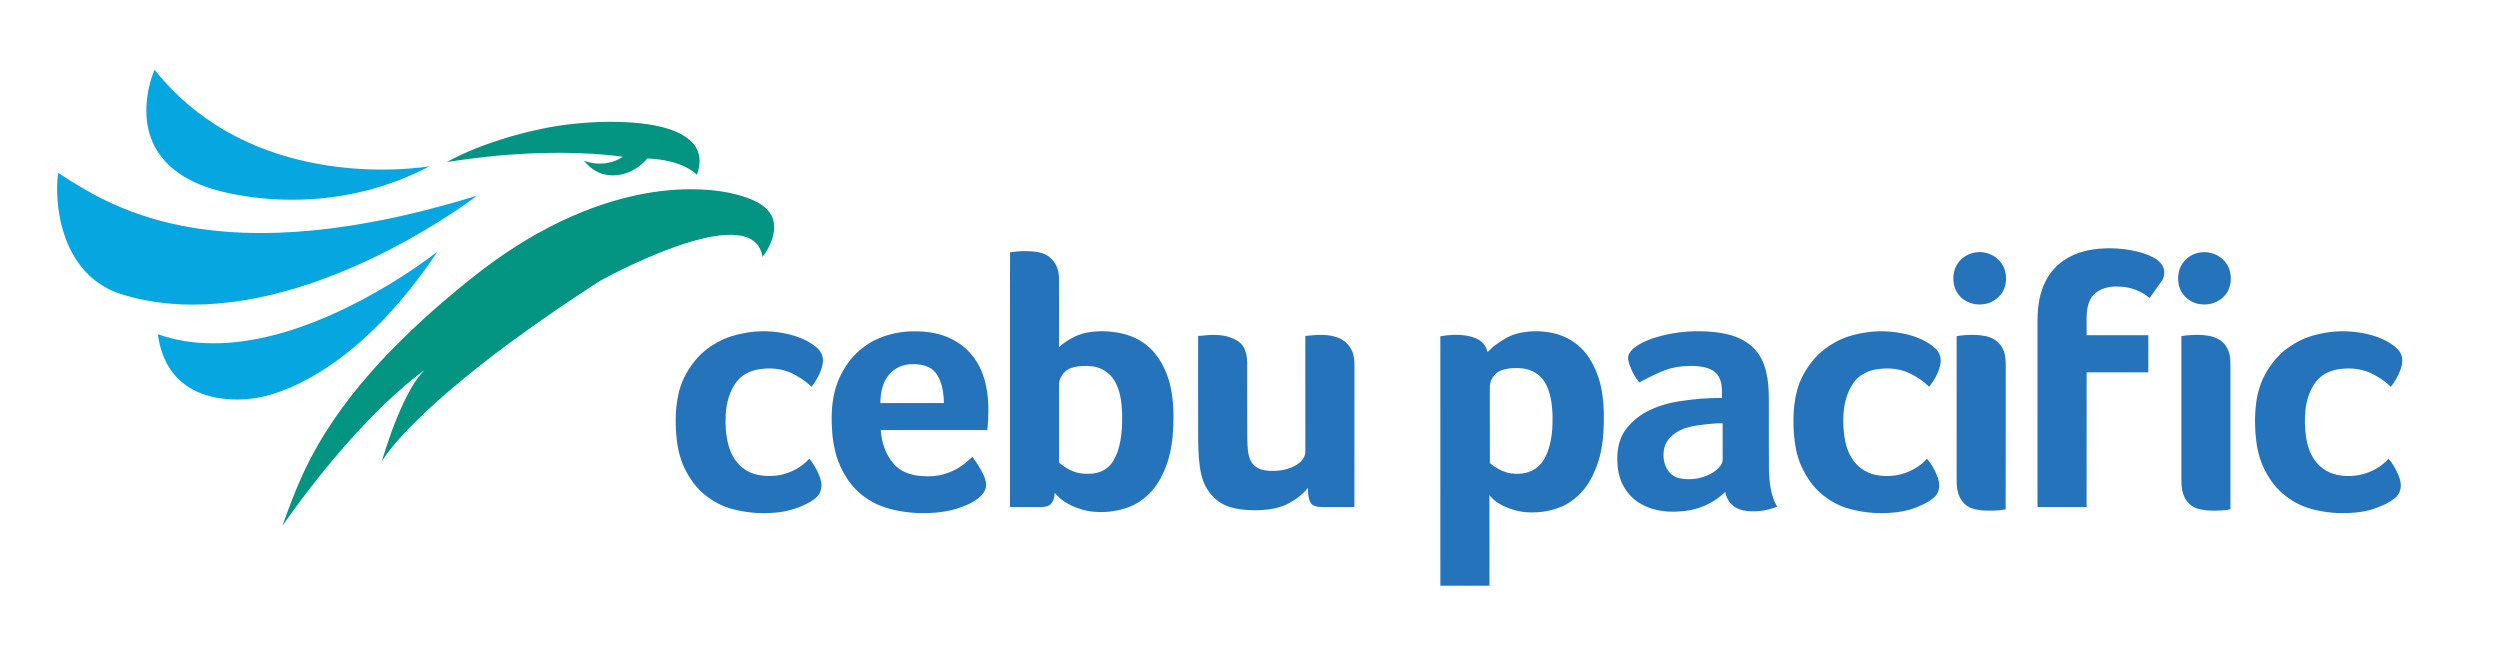 <svg xmlns="http://www.w3.org/2000/svg" fill="none" viewBox="0 0 984 260" height="260" width="984">
<path fill="#06A7E0" d="M57.76 40.193C58.108 35.822 59.157 31.495 60.838 27.446C67.487 35.868 75.566 43.143 84.592 48.939C97.949 57.568 113.328 62.774 129.001 65.149C139.915 66.812 151.025 67.154 162.027 66.268C164.413 66.063 166.797 65.806 169.161 65.418C161.089 69.643 152.519 72.915 143.68 75.127C127.472 79.167 110.418 79.681 93.975 76.79C89.963 76.068 85.973 75.182 82.098 73.909C77.487 72.325 72.999 70.236 69.122 67.249C65.255 64.323 62.036 60.474 60.096 56.013C57.897 51.078 57.249 45.544 57.76 40.193Z"></path>
<path fill="#06A7E0" d="M22.925 81.69C22.399 77.165 22.223 72.558 22.923 68.04C29.907 72.644 37.093 76.995 44.756 80.383C54.394 84.719 64.614 87.713 75.028 89.487C93.265 92.593 111.945 92.196 130.253 89.898C149.794 87.446 168.996 82.774 187.806 77.006C181.28 81.899 174.402 86.305 167.407 90.491C151.305 100.013 134.238 108.023 116.316 113.465C103.146 117.421 89.458 119.896 75.682 119.904C65.821 119.845 55.892 118.563 46.531 115.39C41.654 113.63 37.179 110.735 33.661 106.919C29.537 102.476 26.648 96.97 24.948 91.174C23.954 88.09 23.359 84.895 22.925 81.69ZM153.308 111.879C159.818 107.906 166.18 103.672 172.219 99.006C162.935 112.901 152.145 125.906 139.325 136.683C132.709 142.182 125.562 147.095 117.829 150.888C113.029 153.228 108.01 155.184 102.778 156.299C97.786 157.271 92.633 157.57 87.583 156.881C83.545 156.423 79.562 155.29 75.971 153.373C72.583 151.574 69.609 148.994 67.386 145.865C64.381 141.664 62.81 136.606 62.109 131.532C69.069 134.004 76.467 135.147 83.843 135.114C91.161 135.147 98.456 134.116 105.567 132.433C114.075 130.435 122.328 127.457 130.319 123.938C138.234 120.424 145.901 116.362 153.308 111.879Z"></path>
<path fill="#039482" d="M226.789 48.642C235.211 47.793 243.722 47.666 252.146 48.529C257.108 49.124 262.098 50.051 266.68 52.114C268.844 53.111 270.932 54.387 272.54 56.172C274.111 57.809 275.103 59.985 275.301 62.248C275.539 64.475 275.025 66.691 274.336 68.797C271.437 66.081 267.638 64.554 263.84 63.585C260.864 62.86 257.813 62.494 254.757 62.376C251.137 66.797 245.365 69.533 239.615 68.941C236.562 68.645 233.669 67.207 231.501 65.052C230.882 64.46 230.296 63.832 229.708 63.208C234.709 65.178 240.655 64.724 245.145 61.706C237.326 60.576 229.415 60.241 221.522 60.146C209.969 60.106 198.413 60.807 186.949 62.232C183.232 62.66 179.537 63.259 175.834 63.781C183.32 59.663 191.372 56.665 199.526 54.16C208.431 51.556 217.532 49.474 226.789 48.642ZM229.554 83.256C245.123 77.059 261.992 73.457 278.799 74.75C284.653 75.244 290.513 76.323 295.959 78.579C298.724 79.767 301.451 81.397 303.141 83.959C304.498 85.986 304.93 88.524 304.644 90.921C304.15 94.648 302.414 98.123 300.143 101.084C299.768 98.955 298.869 96.827 297.228 95.369C295.239 93.498 292.465 92.767 289.812 92.52C285.369 92.146 280.912 92.875 276.596 93.886C271.399 95.093 266.367 96.893 261.377 98.766C252.825 102.119 244.486 106.027 236.408 110.398C224.181 118.234 212.191 126.445 200.498 135.059C192.047 141.298 183.776 147.793 175.821 154.656C170.437 159.311 165.217 164.162 160.291 169.302C156.656 173.153 153.087 177.129 150.252 181.621C152.627 173.715 155.368 165.896 158.888 158.421C161.131 153.878 163.517 149.269 167.13 145.647C161.525 149.692 156.388 154.33 151.358 159.055C149.278 161.168 147.11 163.193 145.075 165.349C135.624 175.14 126.91 185.627 118.73 196.499C116.133 199.927 113.624 203.421 111.169 206.955C113.573 200.136 116.107 193.353 119.129 186.781C125.97 171.884 135.469 158.328 146.339 146.103C150.184 141.739 154.215 137.54 158.377 133.475C163.702 128.21 169.238 123.165 174.935 118.305C181.496 112.714 188.178 107.248 195.206 102.249C205.897 94.666 217.378 88.143 229.554 83.256Z"></path>
<path fill="#2574BB" d="M812.827 102.141C817.264 99.253 822.585 98.048 827.819 97.788C832.807 97.523 837.841 98.059 842.659 99.385C844.853 100.035 847.019 100.874 848.931 102.156C850.423 103.24 851.692 104.846 851.837 106.748C851.903 107.931 851.733 109.189 851.117 110.22C849.449 112.59 847.755 114.943 846.087 117.314C842.897 114.615 838.821 113.024 834.653 112.824C831.879 112.639 828.971 112.885 826.486 114.218C825.246 114.901 824.065 115.776 823.289 116.979C821.739 119.263 821.329 122.103 821.291 124.808C821.283 127.186 821.287 129.563 821.291 131.94C829.385 131.938 837.482 131.94 845.576 131.94C845.576 136.813 845.576 141.686 845.578 146.559C837.484 146.559 829.39 146.564 821.298 146.557C821.274 164.23 821.298 181.901 821.287 199.572C814.843 199.574 808.399 199.574 801.957 199.572C801.953 175.091 801.955 150.611 801.955 126.13C801.981 120.651 802.741 115 805.423 110.14C807.134 106.884 809.736 104.126 812.827 102.141ZM397.558 99.323C400.387 98.843 403.284 98.746 406.15 98.927C407.893 99.114 409.682 99.301 411.284 100.072C413.628 101.13 415.388 103.262 416.214 105.675C416.782 107.364 416.844 109.164 416.844 110.933C416.842 119.497 416.851 128.062 416.833 136.628C418.644 134.894 420.818 133.594 423.048 132.473C427.148 130.499 431.821 130.224 436.297 130.462C441.274 130.88 446.383 132.114 450.432 135.172C453.547 137.425 456.004 140.514 457.731 143.938C459.537 147.381 460.694 151.151 461.249 154.999C462.082 160.597 462.025 166.297 461.54 171.926C461.141 175.829 460.405 179.729 459.002 183.406C457.733 186.799 456.039 190.07 453.708 192.861C450.84 196.175 447.13 198.823 442.906 200.083C437.793 201.672 432.25 202.055 427.011 200.874C422.557 199.695 418.045 197.686 415.137 193.967C415.123 195.543 414.696 197.186 413.619 198.376C412.581 199.383 411.059 199.587 409.675 199.574C405.626 199.574 401.577 199.574 397.527 199.572C397.523 175.239 397.527 150.906 397.525 126.573C397.547 117.49 397.483 108.407 397.558 99.323ZM421.733 144.804C419.719 145.449 418.124 147.086 417.318 149.011C416.738 150.413 416.846 151.959 416.842 153.442C416.844 163.001 416.842 172.56 416.842 182.119C418.882 183.844 421.237 185.303 423.837 185.992C425.903 186.506 428.064 186.602 430.179 186.371C432.488 186.107 434.79 185.206 436.456 183.545C438.254 181.861 439.287 179.553 440.064 177.259C441.554 172.494 441.774 167.442 441.675 162.488C441.444 158.048 440.919 153.385 438.467 149.558C436.619 146.608 433.407 144.618 429.961 144.195C427.221 143.883 424.376 143.955 421.733 144.804ZM778.067 99.303C782.418 98.766 786.974 101.233 788.73 105.28C790.14 108.629 789.867 112.775 787.686 115.741C786.432 117.318 784.762 118.598 782.85 119.254C779.162 120.497 774.742 119.816 771.894 117.069C770.361 115.63 769.31 113.676 769.001 111.594C768.576 108.893 768.97 105.961 770.566 103.685C772.22 101.174 775.08 99.552 778.067 99.303ZM866.203 99.339C869.86 98.823 873.764 100.299 875.996 103.276C877.415 105.051 878.049 107.349 878.036 109.598C878.062 111.953 877.36 114.368 875.795 116.164C873.291 119.219 869.012 120.449 865.207 119.596C861.33 118.836 858.019 115.553 857.475 111.601C857.063 109.026 857.406 106.25 858.81 104.014C860.405 101.447 863.189 99.667 866.203 99.339ZM293.179 131.063C298.808 129.994 304.657 130.219 310.228 131.508C314.282 132.457 318.265 134.075 321.46 136.8C322.608 137.787 323.539 139.102 323.795 140.622C324.209 142.83 323.473 145.037 322.596 147.037C321.742 148.897 320.684 150.67 319.38 152.25C317.926 150.741 316.205 149.525 314.432 148.428C312.641 147.33 310.746 146.363 308.71 145.815C305.516 144.905 302.121 144.839 298.847 145.326C295.389 145.872 291.945 147.487 289.837 150.371C287.12 154.043 285.909 158.632 285.642 163.142C285.422 167.193 285.697 171.309 286.733 175.243C287.744 178.978 289.859 182.549 293.13 184.721C295.146 186.122 297.539 186.902 299.966 187.182C302.385 187.444 304.853 187.42 307.241 186.922C311.522 185.988 315.6 183.842 318.525 180.537C319.896 182.097 320.935 183.91 321.85 185.765C322.634 187.444 323.348 189.233 323.334 191.117C323.286 192.617 322.87 194.212 321.786 195.307C320.076 197.113 317.785 198.224 315.533 199.204C311.806 200.837 307.765 201.674 303.71 201.87C298.46 202.231 293.157 201.683 288.085 200.303C284.109 199.264 280.452 197.224 277.264 194.655C273.873 191.857 271.315 188.164 269.401 184.234C267.39 180.035 266.491 175.393 266.143 170.776C265.744 165.056 265.9 159.223 267.39 153.658C268.511 149.417 270.69 145.509 273.43 142.105C275.878 139.012 279.039 136.549 282.487 134.663C285.781 132.792 289.464 131.722 293.179 131.063ZM345.649 133.268C350.441 131.206 355.695 130.259 360.906 130.406C365.704 130.503 370.606 131.321 374.875 133.612C378.782 135.577 382.132 138.628 384.415 142.363C388.067 148.203 389.103 155.27 389.019 162.049C388.947 164.462 388.916 166.885 388.583 169.28C374.613 169.282 360.644 169.28 346.674 169.282C346.991 174.21 348.657 179.205 352.054 182.877C354.446 185.494 357.943 186.803 361.397 187.246C364.276 187.576 367.226 187.607 370.077 187.014C373.488 186.213 376.79 184.781 379.535 182.575C380.639 181.696 381.679 180.74 382.743 179.815C384.067 181.511 385.208 183.342 386.259 185.221C387.067 186.726 387.834 188.301 388.101 190.006C388.405 191.967 387.457 193.923 386.034 195.234C383.434 197.706 380.046 199.129 376.669 200.187C371.245 201.859 365.495 202.163 359.859 201.857C354.587 201.447 349.26 200.486 344.48 198.14C340.917 196.325 337.659 193.848 335.141 190.729C332.865 187.907 331.114 184.684 329.836 181.3C328.113 176.552 327.474 171.478 327.364 166.449C327.216 161.016 327.734 155.471 329.706 150.366C331.23 146.588 333.297 142.988 336.108 140.016C338.794 137.159 342.061 134.85 345.649 133.268ZM354.869 144.037C352.594 144.815 350.631 146.383 349.249 148.337C347.185 151.338 346.515 155.065 346.52 158.65C354.856 158.652 363.193 158.648 371.529 158.652C371.452 155.528 371.115 152.345 369.841 149.461C369.264 148.254 368.665 147.026 367.693 146.081C366.206 144.596 364.155 143.817 362.111 143.502C359.698 143.167 357.185 143.226 354.869 144.037ZM596.921 131.369C601.356 130.16 606.084 130.089 610.587 130.957C614.89 131.792 618.994 133.771 622.149 136.839C625.568 140.04 627.718 144.343 629.203 148.729C630.653 153.235 631.159 157.985 631.278 162.699C631.349 168.183 631.087 173.719 629.822 179.075C628.884 182.855 627.445 186.536 625.407 189.863C623.03 193.782 619.538 197.021 615.436 199.065C611.182 201.024 606.443 201.846 601.775 201.669C597.655 201.522 593.601 200.266 590.034 198.217C588.55 197.389 587.325 196.188 586.236 194.901C586.289 206.785 586.245 218.666 586.263 230.549C579.819 230.558 573.375 230.552 566.929 230.554C566.918 197.823 566.94 165.094 566.915 132.365C570.409 131.704 574.031 131.574 577.547 132.162C579.85 132.616 582.264 133.411 583.848 135.24C584.707 136.161 585.159 137.362 585.518 138.549C586.609 137.577 587.585 136.471 588.801 135.641C591.288 133.856 593.932 132.167 596.921 131.369ZM591.176 145.678C589.151 146.33 587.576 148.013 586.814 149.97C586.325 151.214 586.397 152.572 586.395 153.882C586.406 163.342 586.382 172.802 586.406 182.26C588.545 184.023 591.013 185.503 593.738 186.131C597.212 186.827 601.065 186.569 604.117 184.626C606.381 183.175 607.923 180.837 608.926 178.381C610.869 173.567 611.193 168.282 611.08 163.144C610.865 158.811 610.318 154.294 608.049 150.501C606.262 147.438 602.944 145.436 599.45 145.03C596.694 144.729 593.822 144.779 591.176 145.678ZM657.81 131.307C663.791 130.228 669.942 130.102 675.972 130.849C680.81 131.484 685.778 132.94 689.475 136.271C692.515 138.928 694.374 142.708 695.214 146.614C696.542 152.241 696.154 158.059 696.221 163.792C696.234 170.846 696.174 177.903 696.256 184.957C696.428 189.912 696.919 195.102 699.497 199.457C697.179 200.277 694.804 200.989 692.339 201.167C689.323 201.374 686.104 201.323 683.366 199.887C680.995 198.653 679.515 196.184 679.043 193.606C674.188 198.457 667.391 201.141 660.566 201.332C655.226 201.674 649.617 200.786 645.054 197.854C642.126 196.038 639.888 193.258 638.421 190.167C637.152 187.44 636.652 184.417 636.579 181.427C636.425 177.266 637.198 172.915 639.606 169.438C641.818 166.378 644.737 163.823 648.086 162.071C652.243 159.851 656.834 158.522 661.489 157.866C666.869 157.042 672.311 156.579 677.754 156.641C677.746 154.316 677.893 151.924 677.122 149.69C676.571 147.947 675.34 146.421 673.707 145.588C671.443 144.416 668.845 144.116 666.331 144.037C663.597 143.999 660.844 144.182 658.184 144.843C655.893 145.35 653.747 146.321 651.632 147.311C649.427 148.249 647.354 149.459 645.213 150.532C643.547 148.529 642.318 146.198 641.445 143.753C640.948 142.347 640.481 140.734 641.181 139.311C642.111 137.441 643.948 136.258 645.711 135.26C649.471 133.24 653.635 132.105 657.81 131.307ZM670.975 167.059C667.781 167.462 664.509 167.839 661.571 169.244C658.667 170.593 655.948 172.937 655.111 176.138C654.373 179.183 654.717 182.628 656.567 185.228C657.631 186.955 659.561 187.953 661.509 188.327C665.56 189.081 669.867 188.38 673.474 186.387C674.97 185.618 676.305 184.514 677.289 183.146C677.792 182.454 678.061 181.604 678.036 180.749C678.028 176.037 678.034 171.324 678.032 166.612C675.668 166.53 673.32 166.828 670.975 167.059ZM735.288 130.717C740.355 130.054 745.545 130.4 750.511 131.587C754.633 132.605 758.709 134.306 761.855 137.223C763.654 138.824 764.21 141.446 763.659 143.735C762.925 146.863 761.324 149.745 759.328 152.243C758.219 151.148 757.019 150.15 755.717 149.298C753.531 147.833 751.203 146.509 748.651 145.815C745.455 144.905 742.06 144.839 738.786 145.328C735.684 145.821 732.62 147.152 730.481 149.505C727.733 152.691 726.341 156.83 725.784 160.945C725.367 164.378 725.431 167.863 725.889 171.289C726.343 174.867 727.405 178.464 729.595 181.381C731.888 184.565 735.581 186.636 739.458 187.118C746.349 188.184 753.787 185.781 758.462 180.54C759.874 182.132 760.929 184.009 761.861 185.915C762.606 187.552 763.3 189.286 763.289 191.114C763.256 192.782 762.681 194.518 761.401 195.644C759.427 197.506 756.9 198.631 754.417 199.638C750.87 201.09 747.041 201.713 743.228 201.894C737.537 202.24 731.787 201.513 726.348 199.81C722.49 198.462 718.925 196.294 715.925 193.525C713.039 190.764 710.811 187.376 709.126 183.772C707.271 179.709 706.427 175.261 706.088 170.831C705.683 165.041 705.835 159.13 707.375 153.499C708.514 149.269 710.715 145.376 713.468 141.99C715.901 138.948 719.029 136.518 722.437 134.658C726.37 132.42 730.84 131.345 735.288 130.717ZM913.279 131.365C918.476 130.18 923.889 130.109 929.145 130.962C933.65 131.739 938.164 133.134 941.892 135.866C943.159 136.78 944.41 137.855 945.021 139.338C945.869 141.254 945.569 143.46 944.884 145.379C944.007 147.875 942.668 150.194 941.011 152.25C939.14 150.351 936.896 148.881 934.589 147.575C930.502 145.253 925.631 144.621 921.016 145.251C917.687 145.68 914.34 147.035 912.091 149.602C909.366 152.79 907.996 156.916 907.462 161.025C907.022 164.631 907.134 168.295 907.659 171.888C908.145 175.384 909.287 178.872 911.498 181.672C913.785 184.666 917.319 186.622 921.044 187.105C927.964 188.202 935.453 185.807 940.147 180.537C941.738 182.373 942.923 184.521 943.91 186.728C944.747 188.669 945.313 190.876 944.688 192.963C944.388 194.247 943.551 195.324 942.542 196.14C940.498 197.787 938.068 198.88 935.631 199.81C931.342 201.504 926.68 201.94 922.106 201.973C919.13 202.006 916.167 201.663 913.248 201.121C908.82 200.339 904.484 198.761 900.833 196.098C897.381 193.793 894.601 190.575 892.519 187.006C890.1 183.042 888.694 178.533 888.1 173.946C887.47 168.969 887.379 163.906 887.987 158.923C888.551 154.255 889.977 149.648 892.523 145.667C894.782 142.032 897.698 138.745 901.303 136.401C904.867 133.876 909 132.209 913.279 131.365ZM471.582 132.222C473.353 132.184 475.102 131.836 476.876 131.814C480.134 131.735 483.522 132.145 486.408 133.764C487.801 134.425 488.931 135.581 489.651 136.936C490.566 138.683 490.865 140.69 490.885 142.642C490.929 152.704 490.848 162.765 490.927 172.824C491.048 175.442 490.995 178.151 491.965 180.63C492.427 181.884 493.251 183.018 494.368 183.765C495.937 184.88 497.897 185.228 499.783 185.32C503.628 185.508 507.648 184.798 510.876 182.602C512.484 181.491 513.819 179.716 513.775 177.682C513.777 162.529 513.79 147.375 513.766 132.22C518.001 131.794 522.433 131.347 526.52 132.85C529.053 133.762 531.168 135.729 532.199 138.223C532.986 140.029 533.125 142.03 533.114 143.975C533.109 162.507 533.118 181.04 533.098 199.572C528.893 199.574 524.687 199.576 520.483 199.572C519.168 199.539 517.756 199.473 516.637 198.706C515.864 198.169 515.465 197.268 515.251 196.384C514.872 194.968 514.782 193.494 514.78 192.033C513 194.307 510.693 196.113 508.203 197.547C505.58 199.206 502.535 200.057 499.488 200.491C495.856 200.955 492.18 200.963 488.545 200.515C485.313 200.085 482.04 199.173 479.394 197.197C476.144 194.747 473.877 191.106 472.91 187.169C471.842 182.694 471.672 178.072 471.604 173.492C471.546 159.736 471.588 145.978 471.582 132.222ZM770.129 132.308C772.802 131.841 775.54 131.722 778.252 131.86C780.587 132.03 783.013 132.383 785.024 133.676C786.97 134.839 788.373 136.809 788.957 138.99C789.437 140.679 789.455 142.448 789.455 144.191C789.433 162.957 789.492 181.723 789.426 200.488C786.403 201.083 783.288 201.05 780.224 200.894C778.351 200.676 776.408 200.427 774.762 199.442C772.581 198.202 771.136 195.928 770.581 193.52C770.158 191.804 770.114 190.028 770.121 188.272C770.127 169.617 770.112 150.961 770.129 132.308ZM858.589 132.299C861.301 131.847 864.071 131.711 866.816 131.867C868.926 132.035 871.098 132.334 872.98 133.374C875.194 134.531 876.822 136.685 877.445 139.093C877.948 140.97 877.908 142.931 877.908 144.859C877.908 163.391 877.906 181.921 877.91 200.453C875.875 200.986 873.747 200.918 871.665 200.997C869.14 200.971 866.543 200.859 864.172 199.92C862.242 199.118 860.68 197.558 859.81 195.67C858.759 193.509 858.583 191.059 858.589 188.693C858.589 169.894 858.585 151.096 858.589 132.299Z"></path>
</svg>
